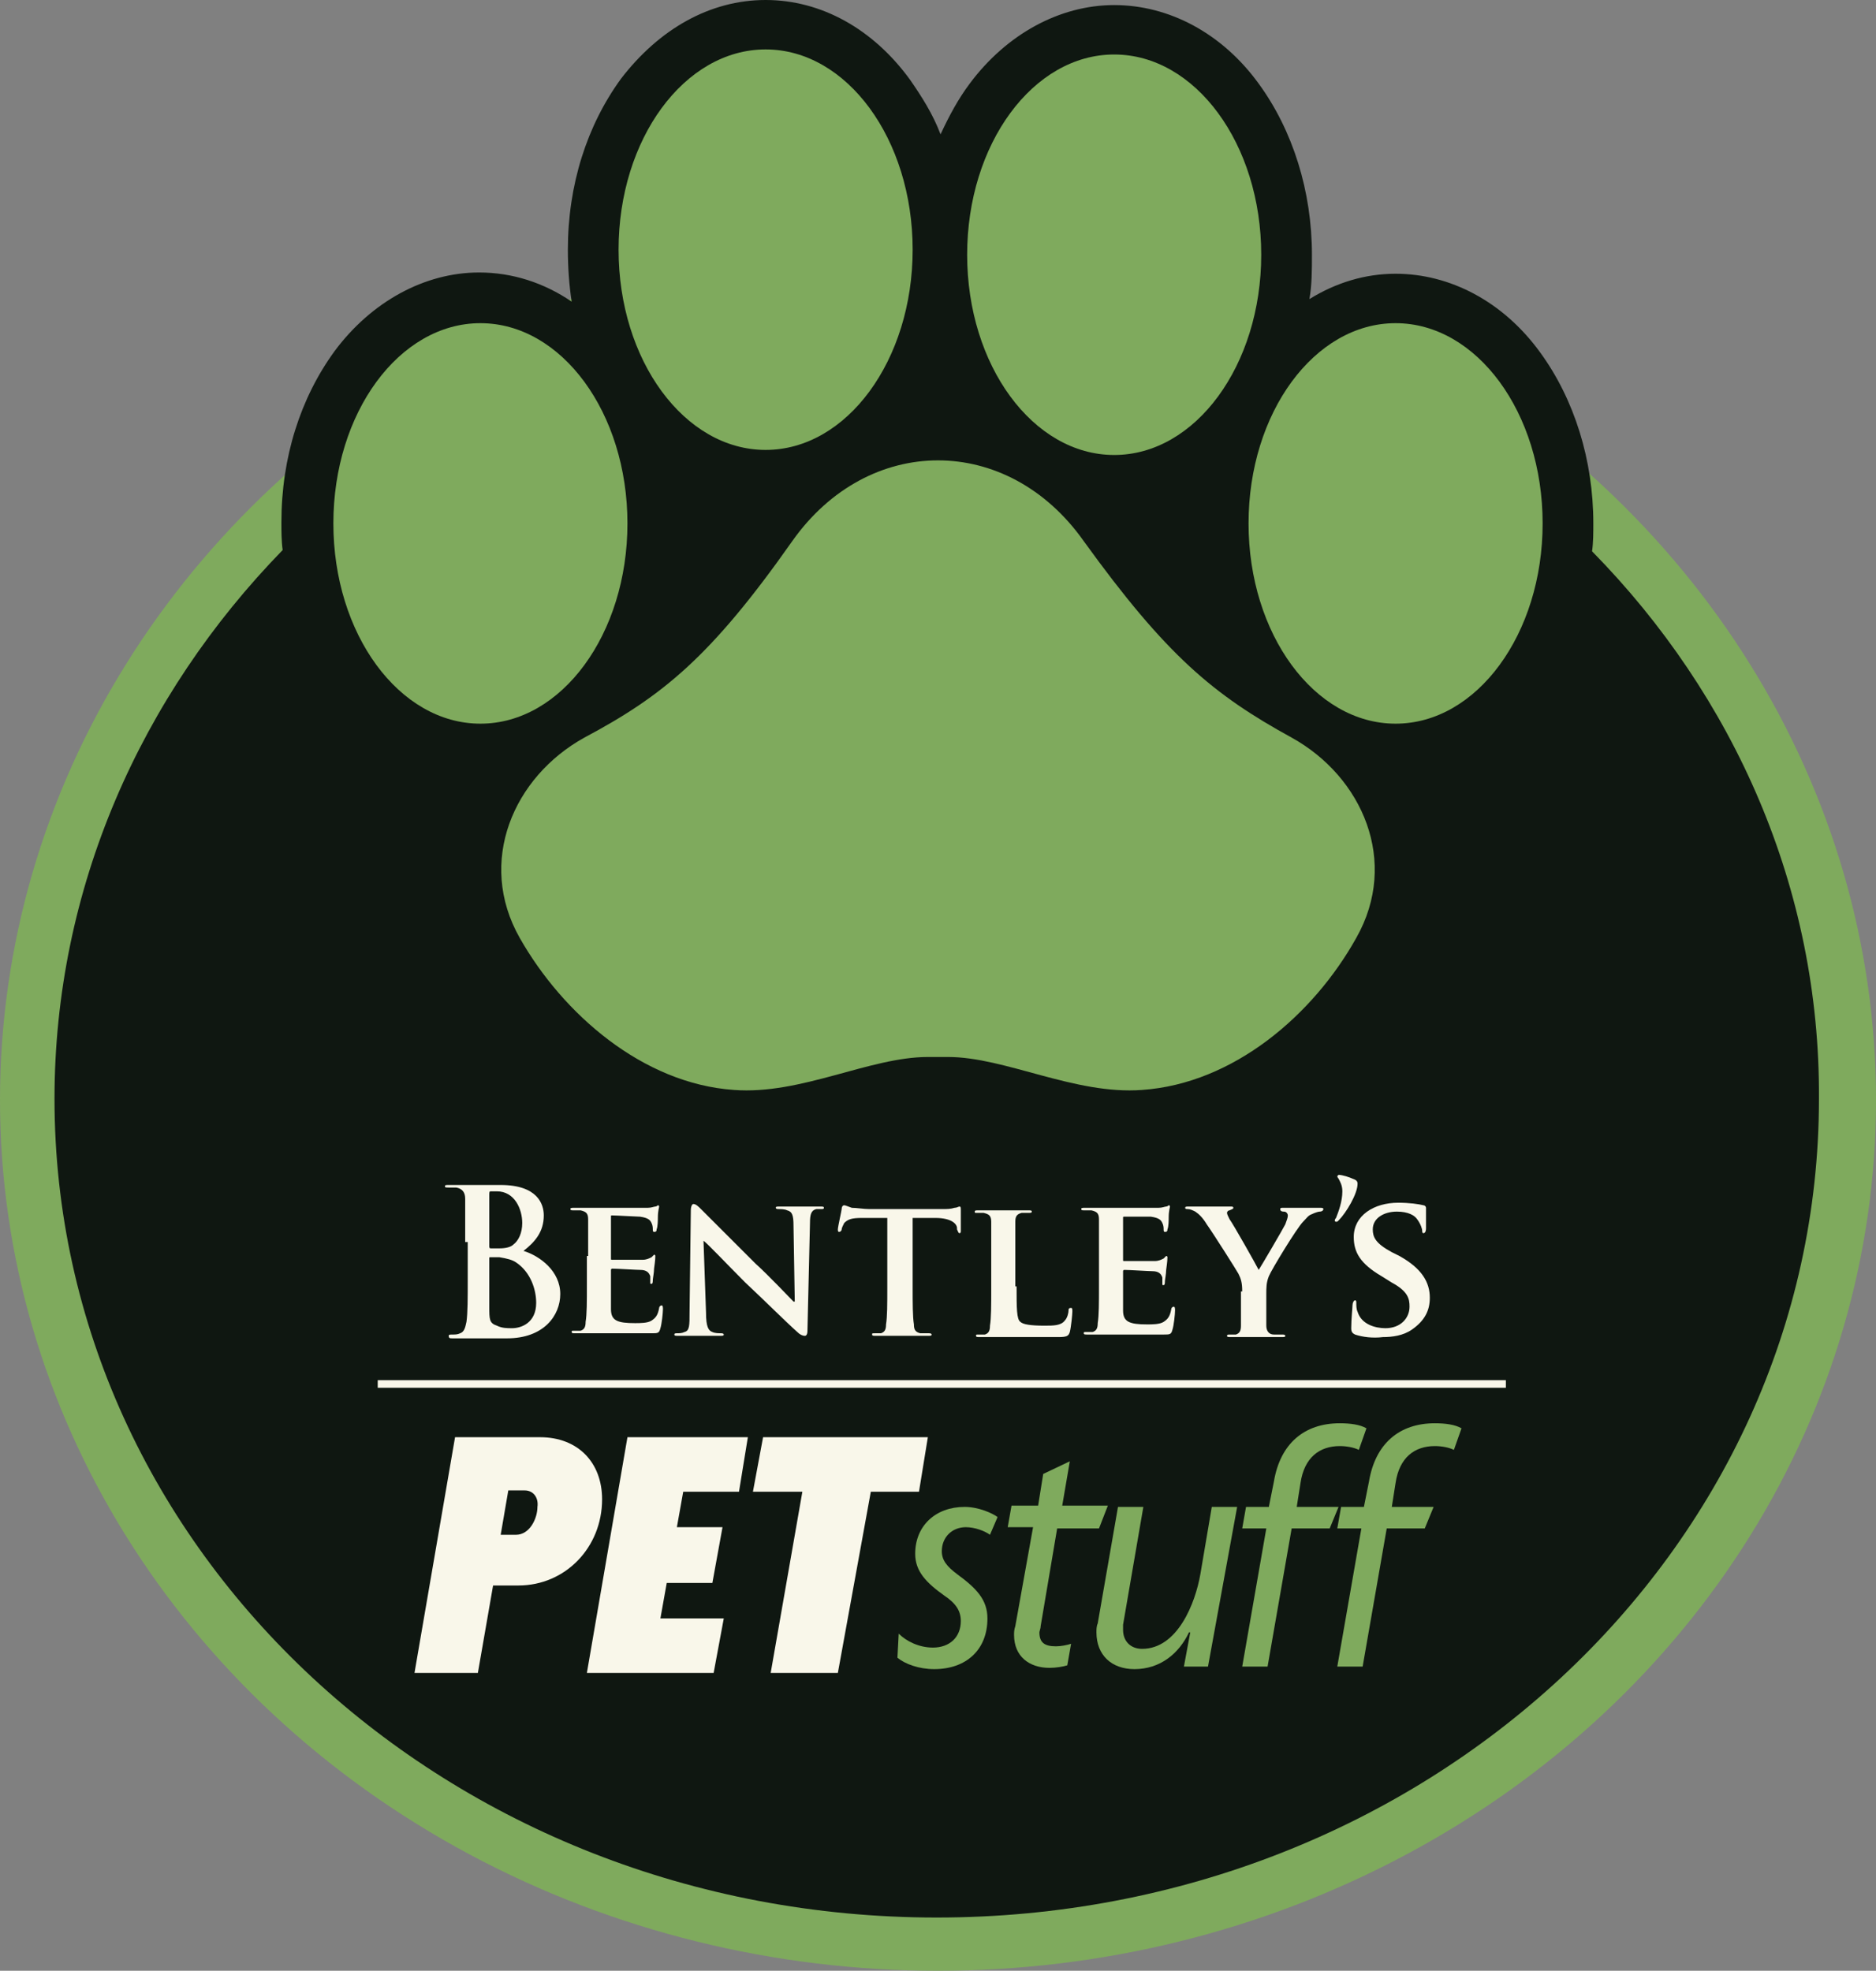 <svg id="Layer_1" xmlns="http://www.w3.org/2000/svg" viewBox="0 0 148 155.5"><rect x="0" y="0" width="148" height="155.5" fill="#808080" stroke="none"/><style>.st0{fill:#7faa5d}.st1{fill:#0f1711}.st2{fill:#f9f7ea}</style><ellipse id="XMLID_177_" class="st0" cx="74" cy="86.8" rx="74" ry="68.7"/><path id="XMLID_176_" class="st1" d="M125.6 43.5c.1-.7.1-1.5.1-2.2 0-5-1.5-9.8-4.2-13.5-2.9-4-7.1-6.2-11.4-6.2-2.4 0-4.7.7-6.8 2 .2-1.1.2-2.3.2-3.5 0-5-1.5-9.8-4.2-13.5-2.9-4-7.1-6.2-11.4-6.2-4.3 0-8.5 2.3-11.4 6.2-.9 1.2-1.6 2.5-2.3 4-.6-1.6-1.5-3-2.4-4.3-2.9-4-7-6.3-11.4-6.3S52 2.3 49 6.2c-2.7 3.7-4.2 8.4-4.2 13.5 0 1.4.1 2.8.3 4.1-2.2-1.5-4.7-2.3-7.3-2.3-4.3 0-8.5 2.3-11.4 6.2-2.7 3.7-4.2 8.4-4.2 13.5 0 .7 0 1.5.1 2.2-11.2 11.5-18 26.7-18 43.3 0 35.7 31.1 64.6 69.6 64.6s69.6-28.9 69.6-64.6c.1-16.6-6.7-31.8-17.9-43.2z"/><g id="XMLID_156_"><g id="XMLID_168_"><path id="XMLID_173_" class="st2" d="M40.9 125.1h-2l-1.2 6.9h-5l3.2-18.6h6.7c3 0 4.9 2 4.9 4.9 0 3.8-2.9 6.8-6.6 6.8zm.5-7.5h-1.3l-.6 3.5h1.2c1.1 0 1.7-1.3 1.7-2.2.1-.7-.3-1.3-1-1.3z"/><path id="XMLID_171_" class="st2" d="M58.3 117.7h-4.4l-.5 2.8H57l-.8 4.4h-3.6l-.5 2.8h5l-.8 4.3h-10l3.2-18.6H59l-.7 4.3z"/><path id="XMLID_169_" class="st2" d="M72.5 117.7h-3.8L66.1 132h-5.3l2.5-14.3h-3.9l.8-4.3h13l-.7 4.3z"/></g><g id="XMLID_157_"><path id="XMLID_166_" class="st0" d="M78.1 121.1c-.4-.3-1.2-.6-1.9-.6-1.1 0-1.9.8-1.9 1.9 0 .7.4 1.2 1.2 1.8 1.5 1.1 2.4 2 2.4 3.5 0 2.5-1.7 4-4.2 4-1.2 0-2.3-.4-2.9-.9l.1-1.9c.6.6 1.6 1.1 2.7 1.1 1.3 0 2.2-.8 2.2-2.1 0-.8-.4-1.4-1.3-2-1.4-1-2.3-1.9-2.3-3.3 0-2.2 1.6-3.7 3.9-3.7 1.1 0 2.2.5 2.6.8l-.6 1.4z"/><path id="XMLID_164_" class="st0" d="M86.7 120.6h-3.3l-1.3 7.7c0 .2-.1.4-.1.5 0 .8.4 1.1 1.3 1.1.4 0 .9-.1 1.2-.2l-.3 1.7c-.3.1-.9.2-1.4.2-1.6 0-2.8-.9-2.8-2.6 0-.2 0-.4.1-.7l1.4-7.8h-2l.3-1.7h2.1l.4-2.5 2.1-1-.6 3.5h3.6l-.7 1.8z"/><path id="XMLID_162_" class="st0" d="M95.3 131.5h-1.9l.5-2.7h-.1c-.8 1.7-2.3 2.9-4.3 2.9-1.8 0-3-1.1-3-2.9 0-.2 0-.5.1-.7l1.6-9.2h2l-1.6 9.3v.4c0 .9.6 1.5 1.5 1.5 2.8 0 4.2-3.6 4.6-5.9l.9-5.3h2l-2.3 12.6z"/><path id="XMLID_160_" class="st0" d="M107.2 114.4c-.4-.2-1-.3-1.5-.3-1.6 0-2.8.9-3.1 2.9l-.3 1.9h3.3l-.7 1.7h-3l-1.9 10.9h-2l1.9-10.9H98l.3-1.7h1.8l.4-2c.5-3 2.4-4.6 5.2-4.6.8 0 1.6.1 2.1.4l-.6 1.7z"/><path id="XMLID_158_" class="st0" d="M114.7 114.4c-.4-.2-1-.3-1.5-.3-1.6 0-2.8.9-3.1 2.9l-.3 1.9h3.3l-.7 1.7h-3l-1.9 10.9h-2l1.9-10.9h-1.9l.3-1.7h1.8l.4-2c.5-3 2.4-4.6 5.2-4.6.8 0 1.6.1 2.1.4l-.6 1.7z"/></g></g><g id="XMLID_135_"><path id="XMLID_152_" class="st2" d="M36.7 98v-3.4c0-.5-.2-.8-.7-.9h-.6c-.2 0-.3 0-.3-.1s.1-.1.3-.1h4.1c2.9 0 3.4 1.5 3.4 2.4 0 1.3-.7 2.1-1.6 2.8 1.3.4 2.9 1.6 2.9 3.4 0 1.7-1.3 3.5-4.2 3.5h-4.3c-.2 0-.3 0-.3-.2 0-.1.1-.1.3-.1.2 0 .4 0 .6-.1.3-.1.4-.4.5-.9.1-.7.1-1.9.1-3.4V98zm1.9.3c0 .1 0 .2.1.2h.7c.5 0 .9-.1 1.1-.3.4-.3.7-.9.7-1.7 0-1.1-.6-2.5-2-2.5h-.5c-.1 0-.1.1-.1.3v4zm2.1 1.3c-.3-.2-.7-.3-1.3-.4h-.7c-.1 0-.1 0-.1.1v3.8c0 1 0 1.3.6 1.5.4.2.8.2 1.2.2.7 0 1.9-.4 1.9-2 0-1-.4-2.4-1.6-3.2z"/><path id="XMLID_150_" class="st2" d="M46.4 99.1v-2.9c0-.5-.2-.6-.6-.7h-.6c-.1 0-.2 0-.2-.1s.1-.1.3-.1h5.8c.3 0 .5-.1.6-.1.1 0 .2-.1.2-.1.1 0 .1.1.1.1 0 .1-.1.3-.1.9 0 .1 0 .7-.1.9 0 .1 0 .2-.2.2-.1 0-.1-.1-.1-.2s0-.3-.1-.5-.2-.4-.9-.5c-.2 0-1.9-.1-2.2-.1-.1 0-.1 0-.1.1v3.3c0 .1 0 .1.1.1h2.4c.3 0 .5-.1.7-.2l.2-.2c.1 0 .1.1.1.1 0 .1 0 .3-.1 1 0 .3-.1.8-.1.9 0 .1 0 .3-.1.3s-.1 0-.1-.1v-.5c-.1-.3-.3-.5-.8-.5-.3 0-1.8-.1-2.2-.1-.1 0-.1.1-.1.1v3.1c0 .9.5 1.1 1.9 1.1.4 0 1 0 1.3-.2.3-.2.5-.4.6-1 0-.1.1-.2.2-.2s.1.2.1.3c0 .3-.1 1.2-.2 1.5-.1.4-.2.4-.7.4h-6c-.2 0-.3 0-.3-.1s0-.1.2-.1h.5c.3-.1.4-.3.4-.7.1-.6.1-1.6.1-2.9v-2.3z"/><path id="XMLID_148_" class="st2" d="M55.7 103.6c0 1.1.2 1.4.5 1.5.2.1.5.1.7.1.2 0 .2.1.2.1 0 .1-.1.1-.3.1h-3.3c-.2 0-.3 0-.3-.1s.1-.1.2-.1c.2 0 .4 0 .6-.1.4-.1.4-.5.4-1.6l.1-8c0-.3.1-.5.2-.5.2 0 .4.2.6.4l4.3 4.3c1 .9 2.8 2.8 3 3h.1l-.1-6c0-.8-.1-1.1-.5-1.2-.2-.1-.5-.1-.7-.1-.2 0-.2-.1-.2-.1 0-.1.1-.1.3-.1h3.2c.2 0 .3 0 .3.1s-.1.1-.2.1h-.4c-.4.1-.5.4-.5 1.1l-.2 8.5c0 .3-.1.4-.2.4-.2 0-.4-.1-.6-.3-.9-.8-2.6-2.5-4.1-3.9-1.5-1.5-3-3.1-3.3-3.3l.2 5.7z"/><path id="XMLID_146_" class="st2" d="M70.1 96.1H68c-.8 0-1.1.1-1.4.4-.1.2-.2.4-.2.5 0 .1-.1.2-.2.2s-.1-.1-.1-.2c0-.2.3-1.5.3-1.6 0-.2.1-.3.2-.3s.3.1.6.2c.4 0 .9.1 1.4.1h5.7c.4 0 .7 0 1-.1.2 0 .3-.1.4-.1.1 0 .1.1.1.3v1.6c0 .1 0 .2-.1.2s-.1-.1-.2-.3v-.1c0-.3-.4-.8-1.7-.8H72v5.5c0 1.2 0 2.3.1 2.9 0 .4.1.6.5.7h.7c.2 0 .2.1.2.1 0 .1-.1.1-.3.1h-4.1c-.2 0-.3 0-.3-.1s0-.1.2-.1h.5c.3-.1.4-.3.4-.7.1-.6.1-1.6.1-2.9v-5.5z"/><path id="XMLID_144_" class="st2" d="M80.2 101.5c0 1.7 0 2.6.3 2.8.2.2.8.3 1.9.3.7 0 1.3 0 1.6-.4.2-.2.3-.6.3-.8 0-.1 0-.2.2-.2.1 0 .1.1.1.3 0 .2-.1 1.2-.2 1.6-.1.3-.2.4-.9.4h-6.2c-.2 0-.3 0-.3-.1s0-.1.2-.1h.5c.3-.1.4-.3.4-.7.1-.6.1-1.6.1-2.9v-5.3c0-.5-.2-.6-.6-.7h-.5c-.2 0-.2 0-.2-.1s.1-.1.3-.1h3.9c.2 0 .3 0 .3.1s-.1.1-.3.1h-.5c-.4.1-.5.3-.5.7v5.1z"/><path id="XMLID_142_" class="st2" d="M86.7 99.1v-2.9c0-.5-.2-.6-.6-.7h-.6c-.1 0-.2 0-.2-.1s.1-.1.3-.1h5.8c.3 0 .5-.1.6-.1.1 0 .2-.1.2-.1.1 0 .1.1.1.1 0 .1-.1.3-.1.9 0 .1 0 .7-.1.9 0 .1 0 .2-.2.2-.1 0-.1-.1-.1-.2s0-.3-.1-.5-.2-.4-.9-.5h-2.1c-.1 0-.1 0-.1.1v3.3c0 .1 0 .1.1.1h2.4c.3 0 .5-.1.7-.2l.2-.2c.1 0 .1.1.1.1 0 .1 0 .3-.1 1 0 .3-.1.8-.1.9 0 .1 0 .3-.1.3s-.1 0-.1-.1v-.5c-.1-.3-.3-.5-.8-.5-.3 0-1.8-.1-2.2-.1-.1 0-.1.1-.1.1v3.1c0 .9.5 1.1 1.9 1.1.4 0 1 0 1.3-.2.3-.2.5-.4.6-1 0-.1.1-.2.2-.2s.1.2.1.3c0 .3-.1 1.2-.2 1.5-.1.4-.2.4-.7.4h-6c-.2 0-.3 0-.3-.1s0-.1.2-.1h.5c.3-.1.4-.3.4-.7.1-.6.1-1.6.1-2.9v-2.4z"/><path id="XMLID_140_" class="st2" d="M98 101.9c0-.7-.1-1-.3-1.4-.1-.2-2-3.2-2.5-3.9-.3-.5-.6-.8-.9-1-.2-.1-.4-.2-.6-.2-.1 0-.2 0-.2-.1s.1-.1.3-.1h3.3c.1 0 .2 0 .2.1s-.1.1-.3.2c-.1 0-.2.1-.2.2s.1.3.2.5c.3.4 2.1 3.6 2.3 4 .2-.3 1.9-3.2 2.1-3.6.1-.3.2-.5.2-.7 0-.1-.1-.3-.3-.3-.1 0-.3 0-.3-.2 0-.1.1-.1.2-.1h2.9c.2 0 .3 0 .3.1s-.1.2-.3.2c-.1 0-.4.1-.6.2-.3.1-.4.3-.7.6-.5.5-2.5 3.8-2.7 4.3-.2.5-.2.9-.2 1.4v2.5c0 .4.2.7.6.7h.7c.2 0 .2.1.2.1 0 .1-.1.1-.3.1h-4c-.2 0-.3 0-.3-.1s.1-.1.2-.1h.5c.3-.1.4-.3.4-.7v-2.7z"/><path id="XMLID_138_" class="st2" d="M105.6 93c-.1-.1-.1-.2-.1-.2l.1-.1c.3 0 .9.2 1.1.3.3.1.4.2.4.4 0 .8-.9 2.3-1.5 2.9-.1.1-.1.1-.2.1 0 0-.1 0-.1-.1 0 0 0-.1.1-.2.2-.5.5-1.3.5-2.1 0-.5-.2-.8-.3-1z"/><path id="XMLID_136_" class="st2" d="M106.9 105.3c-.2-.1-.3-.2-.3-.5 0-.7.1-1.6.1-1.8 0-.2.1-.4.2-.4s.1.1.1.2c0 .2 0 .5.1.7.3 1 1.4 1.3 2.2 1.3 1.2 0 1.9-.8 1.9-1.7 0-.6-.1-1.2-1.4-1.9l-.8-.5c-1.7-1-2.2-1.9-2.2-3.1 0-1.7 1.6-2.7 3.5-2.7.9 0 1.6.1 2 .2.1 0 .2.1.2.2v1.6c0 .3-.1.4-.2.4s-.1-.1-.1-.2-.1-.5-.4-.9c-.2-.3-.7-.6-1.6-.6-1 0-1.9.5-1.9 1.4 0 .6.2 1.1 1.5 1.8l.6.3c1.8 1 2.4 2.1 2.4 3.3 0 1-.4 1.8-1.4 2.5-.7.5-1.6.6-2.3.6-.8.1-1.6 0-2.2-.2z"/></g><g id="XMLID_129_"><path id="XMLID_134_" class="st0" d="M74.8 83.4c4.5 0 10 3 15.3 2.6 7.2-.5 13.5-5.9 16.9-12 3.4-6 .5-12.7-5.1-15.8-6.2-3.4-9.9-6.5-16.4-15.5-6-8.5-17-8.5-23 0-6.4 9.1-10.2 12.2-16.4 15.5C40.5 61.3 37.6 68 41 74c3.4 6 9.7 11.5 16.9 12 5.3.4 10.7-2.6 15.3-2.6h1.6z"/><ellipse id="XMLID_133_" class="st0" cx="37.9" cy="41.3" rx="11.6" ry="15.8"/><ellipse id="XMLID_132_" class="st0" cx="60.4" cy="19.7" rx="11.6" ry="15.8"/><ellipse id="XMLID_131_" class="st0" cx="87.9" cy="20.1" rx="11.6" ry="15.8"/><ellipse id="XMLID_130_" class="st0" cx="110.1" cy="41.3" rx="11.6" ry="15.8"/></g><path class="st2" d="M29.8 108.9h89v.6h-89z" id="XMLID_128_"/></svg>